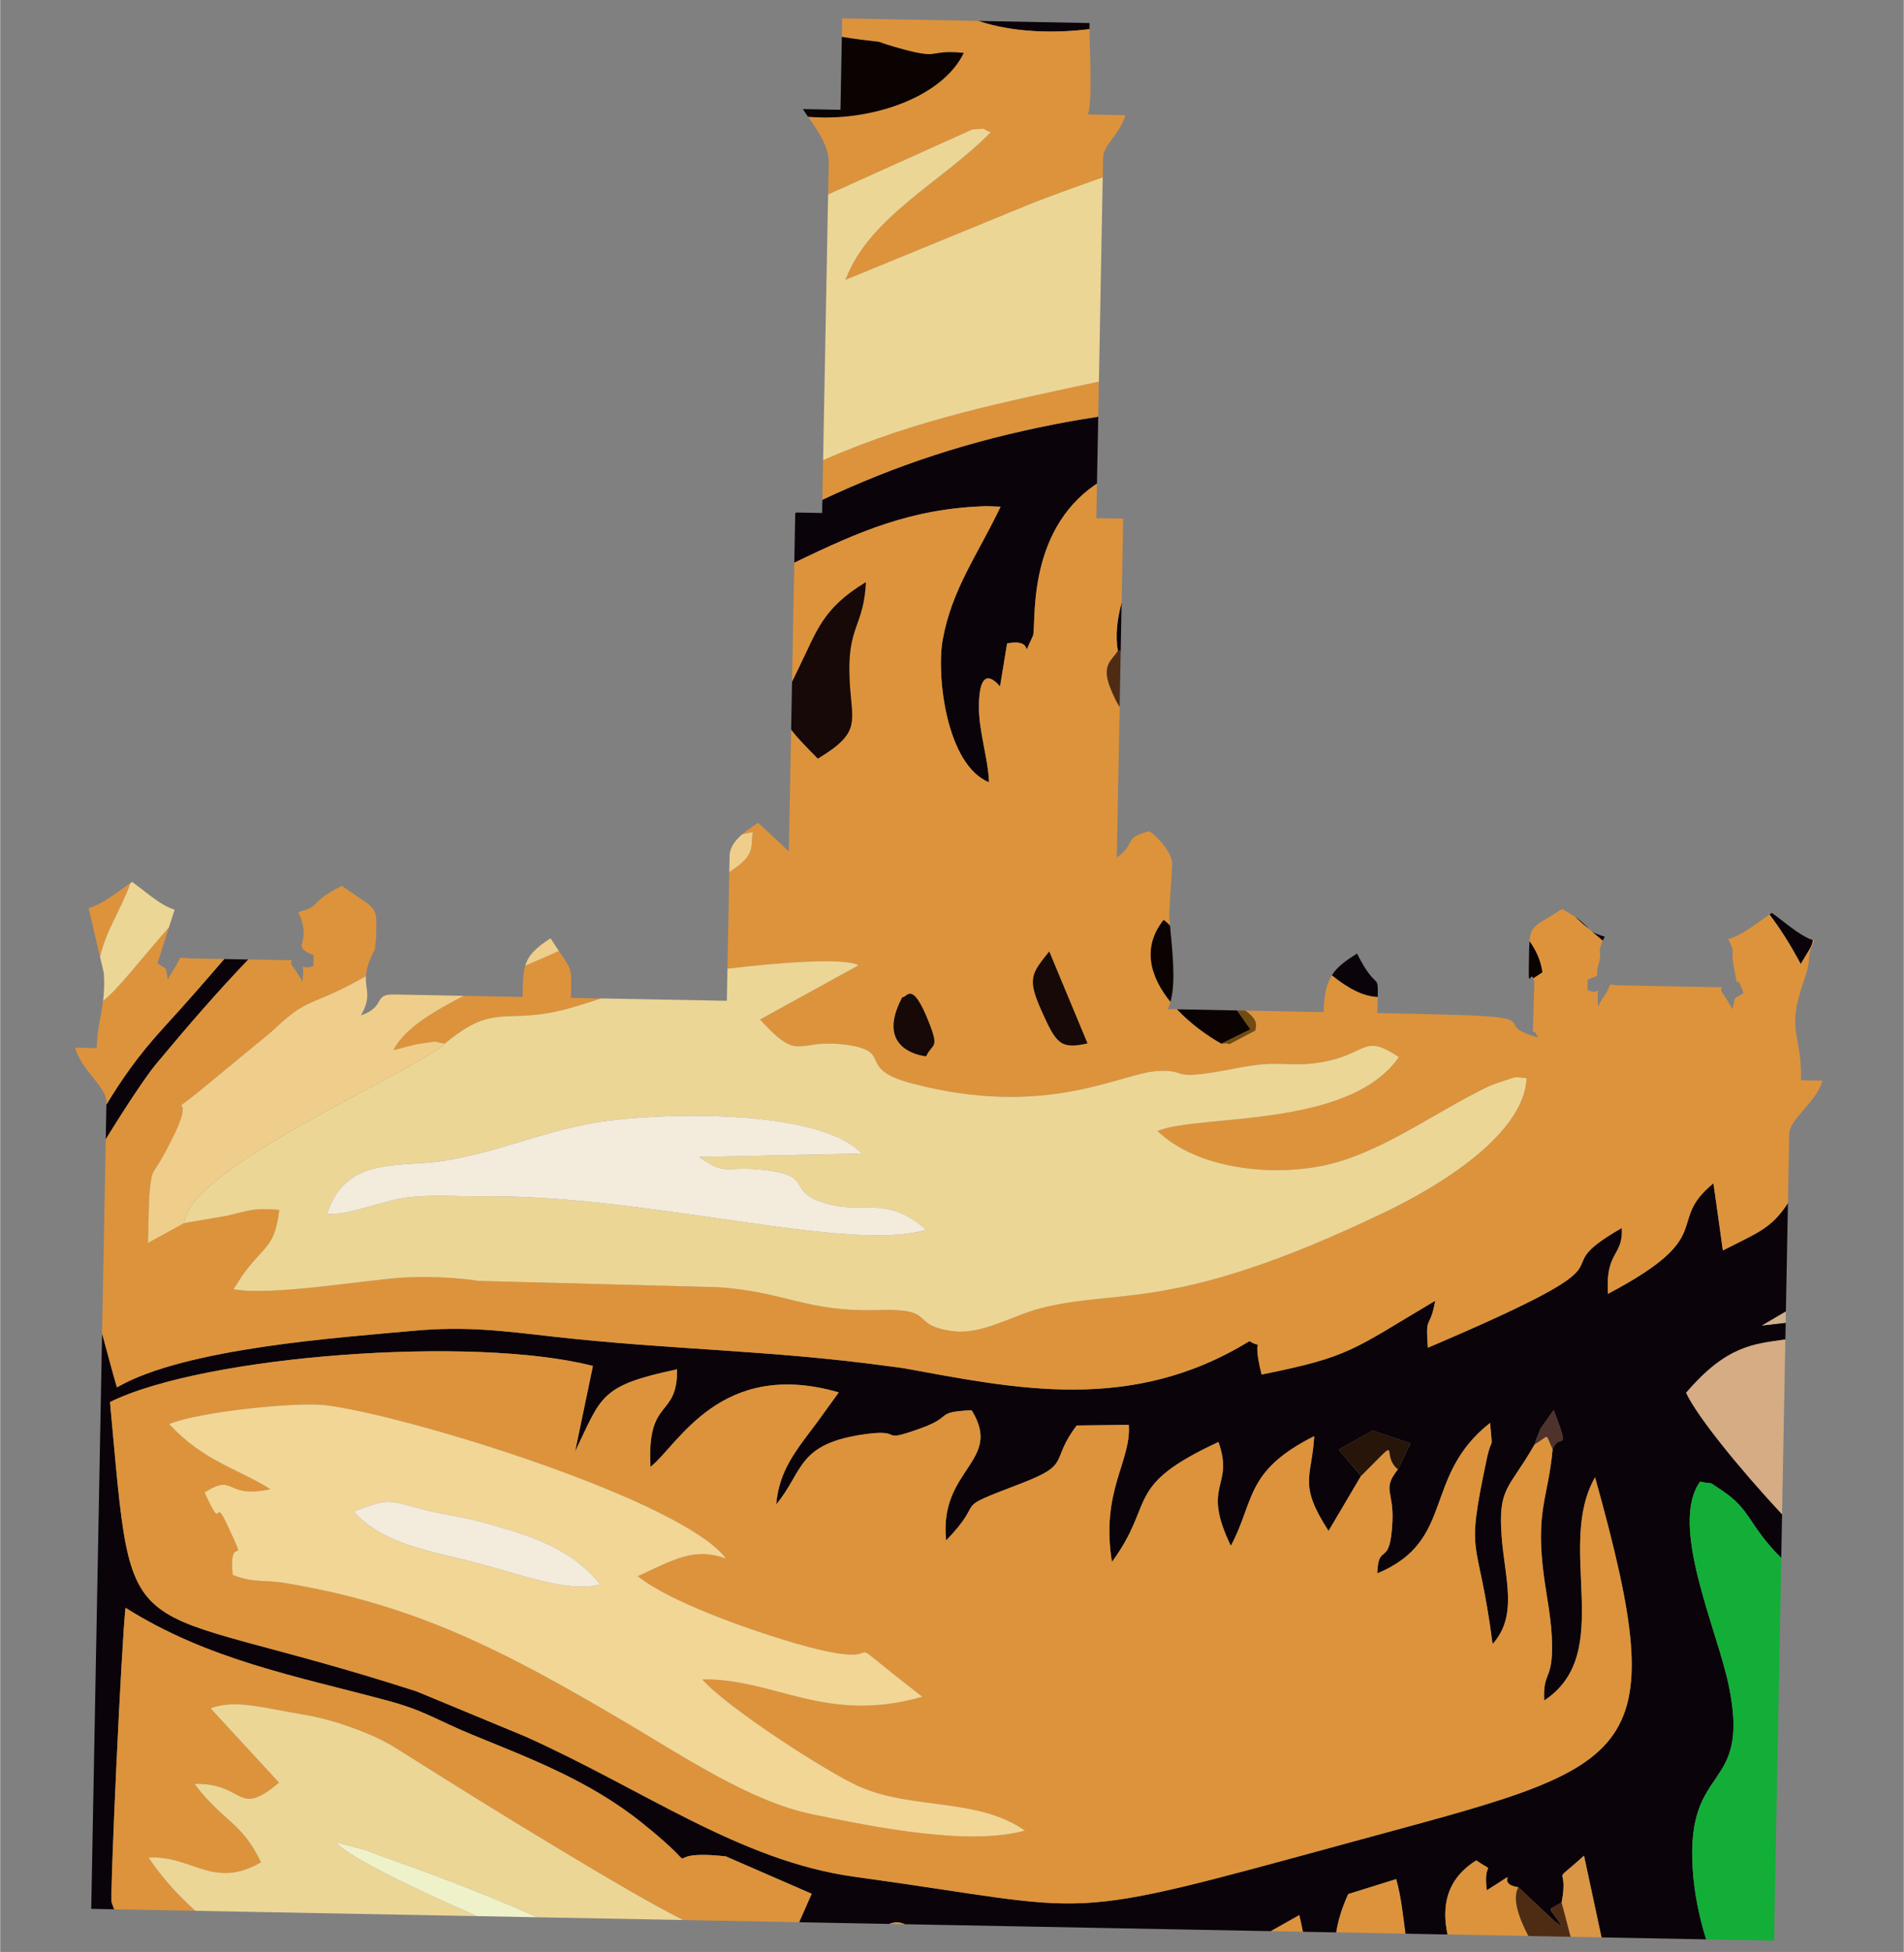 <?xml version="1.0" encoding="UTF-8"?> <!-- Creator: CorelDRAW 2019 --> <svg xmlns="http://www.w3.org/2000/svg" xmlns:xlink="http://www.w3.org/1999/xlink" xmlns:xodm="http://www.corel.com/coreldraw/odm/2003" xml:space="preserve" width="1.575in" height="1.614in" style="shape-rendering:geometricPrecision; text-rendering:geometricPrecision; image-rendering:optimizeQuality; fill-rule:evenodd; clip-rule:evenodd" viewBox="0 0 1574.8 1614.17"><rect x="0" y="0" width="1574.8" height="1614.17" fill="#808080" stroke="none"/> <defs> <style type="text/css"> <![CDATA[ .fil8 {fill:#0B0202} .fil0 {fill:#0B030A} .fil1 {fill:#12AE37} .fil9 {fill:#160908} .fil14 {fill:#27150A} .fil12 {fill:#4E2C14} .fil15 {fill:#4E322B} .fil16 {fill:#714B11} .fil11 {fill:#CFB18B} .fil5 {fill:#D5AC83} .fil13 {fill:#DA9545} .fil2 {fill:#DD933B} .fil3 {fill:#ECD696} .fil6 {fill:#EFCE8B} .fil10 {fill:#EFF2C9} .fil4 {fill:#F2D696} .fil7 {fill:#F3EBDC} ]]> </style> </defs> <g id="Слой_x0020_1">  <g id="_-2090206240"> <path class="fil0" d="M205.26 793.46l-0.87 -0.02 -19.06 -0.35c-15.05,17.47 -31.09,35.95 -49.64,56.18 -22.87,24.96 -36.22,45.14 -47.85,64.19l-0.54 28.73c15.83,-25.87 33.47,-52.41 41.27,-61.8 26.76,-32.18 51.35,-60.48 76.69,-86.93zm-120.99 309.29l-1.48 78.26 -3.36 178.09 -3.03 160.39 -1.11 59.06 19.04 0.36c-0.78,-1.87 -1.51,-3.73 -2.11,-5.62 -1.59,-5.05 8.26,-217.8 11.47,-243.69 68.58,43.26 141.69,56.59 216.7,76.77 31.22,8.4 40.55,16.03 69.81,28.06 48.3,19.85 97.3,38.07 141.04,73.23 60.19,48.38 5.19,20.41 69.07,27.52l71.03 30.89 -10.4 23.54 74.29 1.4c5.32,-1.64 7.52,-1.98 13.35,0.26l232.39 4.39 70.24 1.33 23.49 -13.23c1.14,4.5 2.1,9.1 2.97,13.73l27.62 0.52c1.46,-9.42 4.56,-19.93 9.9,-31.67l39.69 -12.36c4.14,14.57 5.58,30.02 7.65,45.11l34.83 0.66c-4.75,-22.37 -1.67,-45.33 23.78,-61.26 17.53,12.12 5.28,-1.9 8.7,24.73 32.75,-20.44 4.24,-5.85 26.14,-2.52l30.95 29.06c-0.49,-1.44 3.32,2.48 5.09,3.55 -10.25,-17.69 -14.17,-11.93 -0.27,-19.98 6.41,-34.13 -10.86,-12.07 18.51,-38.76l14.49 67.59 86.57 1.63c-5.85,-18.74 -9.86,-38.21 -11.15,-58.34 -5.71,-89.2 48.22,-62.09 29.96,-151.01 -9.77,-47.59 -49.76,-133.03 -23.81,-169.23 13.9,3.15 4.28,-1.64 17.29,6.85 25.13,16.41 21.87,28.31 49.82,56.37l0.68 -36.12c-37.02,-39.76 -70.65,-81.71 -79.37,-100.5 33.67,-39.36 55.98,-40.28 82.1,-44.12l0.26 -13.8 -19.66 2.3 19.83 -11.62 1.55 -82.09 0.14 -7.54c-13.76,21.17 -25.31,24.55 -53.82,39.15l-7.8 -55.52c-40.54,33.09 5.31,42.67 -87.26,91.37 -2.28,-35.62 12.81,-30.86 11.44,-54.41 -73.54,42.08 30.88,17.6 -160.44,99 -2.15,-29.13 1.45,-13.31 6.09,-38.83 -69.12,40.93 -69.96,46.19 -143.63,61 -9.95,-39.45 5.86,-18.11 -10.12,-27.61 -98.16,60.39 -194.6,38.97 -286.06,22.37 -2.18,-0.4 -8.57,-1.13 -10.77,-1.43 -99.07,-13.69 -180.91,-13.56 -280.82,-24.85 -39.44,-4.46 -70.61,-8.69 -114.86,-4.57 -59.67,5.56 -187.75,14.04 -244.33,46.68 -0.5,-1.07 -5.77,-20.29 -12.31,-44.52zm1415.31 -325.28c-11.41,-3.86 -24.12,-15.7 -33.89,-22.51 -0.65,0.42 -1.32,0.86 -1.99,1.31 8.81,11.5 17.16,24.67 25.83,40.9 7.07,-11.83 9.64,-14.81 10.06,-19.7zm-572.62 -239l0.26 -14.06 0.48 -25.93c-3.8,13.99 -5.28,27.51 -3.1,39.71 0.89,-0.03 1.67,0.08 2.35,0.27zm-19.63 -138.5l1.01 -53.37 0.04 -1.99c-11.14,1.69 -22.97,3.7 -35.69,6.18 -71.76,13.98 -132.15,34.14 -192.54,62.54l-0.2 10.91 -21.39 -0.41 -0.86 0.43 -0.78 41.07c53.28,-25.62 96.42,-44.86 158.92,-46.74l11.75 0.41c-19.07,39.91 -40.42,68.39 -47.91,110.17 -5.34,29.77 3.09,103.37 38.33,117.78 -0.39,-17.76 -8.22,-41.8 -8.33,-61.21 -0.24,-41.61 17.07,-18.15 17.47,-18.01l5.83 -35.61c25.38,-5.07 9.86,17.43 21.32,-6.12 3.31,-6.79 -7.13,-86.17 53.02,-126.04zm-6.17 -375.91c-0.02,-1.85 -0.02,-3.53 0.01,-5l-91.94 -1.74c29.28,9.97 64.65,10.2 91.93,6.74zm224.59 1196.56l-18.37 -21.86 27.95 -15.8 31.37 10.6 -10.38 21.57c-13.4,16.96 -3.27,17.38 -4.58,43.48 -1.97,39.4 -11.58,15.65 -12.52,42.56 65.23,-27.1 36.84,-79.89 93.32,-124.45 2.23,26.41 1.81,8.24 -2.93,30.65 -18.01,85.26 -7.13,58.6 5.02,152.26 21.17,-23.73 10.23,-53.82 7.56,-88.2 -3.25,-41.75 5.74,-39.39 27.22,-76.93 0.86,-2.26 1.66,-5.3 2.39,-6.87 0.69,-1.5 1.82,-4.81 2.61,-6.41l10.74 -15.14c14.58,38.45 4.94,17.3 -0.83,32.33 -3.67,40.46 -14.33,50.54 -7.34,104.23 2.36,18.12 6.56,36.73 6.86,57.15 0.46,30.56 -7.61,21.96 -6.51,46.5 59.64,-39.18 9.08,-126.98 42.09,-184.6 66.58,238.62 33.64,237.48 -200.57,301.36 -249.76,68.11 -204.4,57.46 -412.02,28.98 -94.83,-13 -174.26,-72.09 -272.89,-116.21l-89.5 -37.11c-249.65,-80.63 -233.48,-22.76 -253.59,-239.23 77.87,-38.59 300.78,-55.32 399.5,-29.86l-14.77 70.78c22.15,-45.72 20.11,-54.46 84.36,-67.99 0.56,41.12 -25.19,22.54 -21.96,80.67 22.99,-18.12 57.95,-89.89 155.76,-61.62l-17.87 24.7c-18.08,24.06 -31.38,39.85 -33.92,68.02 23.01,-27.68 16.81,-50.52 74.51,-58.27 32.71,-4.4 8.82,8.32 45.22,-4.78 28,-10.07 10.48,-13.26 41.96,-14.92 26.5,42.53 -27.35,48.36 -21.08,107.69 35.56,-36.58 0.69,-23.61 61.9,-47.07 42.57,-16.31 23.5,-18.22 46.12,-47.99l43.11 -0.53c2.18,30.35 -23.44,54.46 -13.97,113.37 36.7,-49.83 8.85,-62.38 88.14,-99.17 13.4,38.07 -14.72,34 10.23,85.87 19.89,-36.99 11.41,-61.86 68.99,-90.72 -1.95,34.4 -13.54,39.2 11.85,78.37l26.84 -45.41z"></path> <path class="fil1" d="M1411.31 1603.76l9.56 0.18 46.59 0.88 2.74 -145.15 2.44 -129.5 0.79 -41.76c-27.96,-28.06 -24.69,-39.96 -49.82,-56.37 -13.01,-8.49 -3.39,-3.7 -17.29,-6.85 -25.95,36.2 14.04,121.64 23.81,169.23 18.26,88.91 -35.67,61.8 -29.96,151.01 1.29,20.13 5.3,39.6 11.15,58.34z"></path> <path class="fil2" d="M185.33 793.08l-28.47 -0.54c-11.66,-0.22 -4.24,-4.51 -16.59,14.52 -0.37,0.57 -0.88,2.04 -1.53,2.94 -2.87,-13.06 0.69,-6.39 -8.65,-13.51l9.52 -29.66c-26.85,30.67 -42.44,51.56 -54.51,60.86 -1.65,13.21 -4.99,23.73 -5.27,39.04l-17.79 -0.34c4.47,18.1 26.08,32.66 25.85,44.98l-0.04 2.08c11.64,-19.05 24.98,-39.23 47.85,-64.19 18.54,-20.23 34.59,-38.71 49.64,-56.18zm-77.61 -62.81c-10.21,6.8 -23.28,17.86 -34.61,20.65l9.5 40.47c4.72,-21.69 16.98,-38.32 25.11,-61.11zm800.65 -385.67l0.54 -29.04c-75.69,16.48 -150.26,30.69 -228.15,65.01l-0.62 32.74c60.39,-28.4 120.77,-48.56 192.54,-62.54 12.71,-2.48 24.55,-4.49 35.69,-6.18zm3.73 -197.94l0.3 -16.15c0.21,-10.96 13.82,-19.1 18.46,-35.25l-31.13 -0.59c3.97,-9.13 1.59,-50.3 1.42,-70.61 -27.28,3.47 -62.65,3.23 -91.93,-6.74l-4.04 -0.07 -108.62 -2.05 -0.29 15.32c5.3,0.87 10.81,1.68 16.56,2.41 23.22,2.93 7.21,0.12 26.68,5.77 41.3,11.98 24.96,2.06 57.61,5.05 -18.08,37.4 -77.92,57.26 -128.82,52.78 7.65,10.86 17.38,24.15 17.11,38.6l-0.48 25.7 119.33 -53.8c15.18,-1.07 6.06,-0.58 15.21,2.35 -40.29,41.13 -100.59,69.88 -120.16,122.02l155.2 -63.67c18.71,-7.2 38.13,-14.17 57.61,-21.07zm-253.55 277.17l-0.85 -0.02 -0.01 0.45 0.86 -0.43z"></path> <path class="fil2" d="M1139.61 824.43c-11.66,-0.56 -23.39,-6.27 -37.93,-17.93 -4.34,6.86 -6.56,15.93 -6.83,30.45l-62.21 -1.17 -2.61 -0.05c12.93,9.07 7.74,14.17 8.42,16.39l-21.77 11.43c-2.05,-1.5 -4.28,-0.37 -6.42,-0.5 -12.17,-6.84 -25.7,-16.72 -36.67,-28.39l-7.73 -0.15c0.92,-1.82 1.67,-3.85 2.29,-6.05 -16.42,-20.17 -24.11,-44.6 -5.63,-67.76 1.63,1.2 3.38,2.81 5.23,4.76 -0.2,-2.21 -0.39,-4.35 -0.54,-6.4l0.02 -4.59c0.14,-6.38 2.48,-39.19 2.33,-40.75 -0.94,-9.15 -10.07,-19.74 -18.71,-26.33 -22.79,5.62 -10.16,9.8 -27.11,21.73l2.35 -124.54c-2.48,-3.78 -5.14,-9.08 -7.99,-16.43 -7.34,-19 2.46,-22.66 6.51,-29.97 -2.18,-12.2 -0.7,-25.72 3.1,-39.71l1.31 -69.56 -22.24 -0.42 0.54 -28.54c-60.15,39.87 -49.7,119.24 -53.02,126.04 -11.46,23.55 4.06,1.06 -21.32,6.12l-5.83 35.61c-0.4,-0.14 -17.71,-23.6 -17.47,18.01 0.11,19.41 7.94,43.44 8.33,61.21 -35.24,-14.42 -43.67,-88.01 -38.33,-117.78 7.5,-41.79 28.84,-70.26 47.91,-110.17l-11.75 -0.41c-62.5,1.88 -105.65,21.12 -158.92,46.74l-1.86 98.65c1.59,-3.39 3.43,-7.12 5.48,-11.31 15.43,-31.35 19.46,-49.21 55.59,-71.24 -1.7,36.35 -14.83,35.86 -13.6,76.96 1.16,38.66 11.89,45.99 -26.11,68.94 -10.25,-10.37 -17.49,-17.76 -22.11,-24.02l-0.85 44.96 -1.06 55.74 -25.42 -23.59c-3.81,2.59 -8.77,5.75 -13.15,9.52l8.81 -1.9c-2.36,11.84 3.52,18.46 -19.51,33.15l-1.51 79.86c44.15,-5.35 97.71,-9.15 108.48,-2.81l-81.52 44.87c33.13,36.31 29.68,16.05 68.46,20.54 44.66,5.17 8.75,19.58 57.49,32.38 111.46,29.29 172.39,-8.63 202.8,-10.31 28.5,-1.58 5.46,9.42 65.64,-2.42 36.68,-7.22 40.88,-0.67 66.75,-4.38 41.91,-5.99 36.76,-25.48 67.34,-4.74 -41.1,59.62 -166.18,46.96 -199.69,61.13 33.17,31.49 93.82,37.58 137.22,28.6 44.29,-9.16 86.58,-39.98 125.91,-60.02 9.71,-4.95 10.05,-5.63 20.46,-9.07 16.67,-5.49 10.02,-3.9 21.78,-3.3 -1.96,47.54 -75.02,90.62 -116.11,110.37 -176.27,84.78 -219.32,62.87 -286.07,80.04 -23.01,5.92 -48.89,22.19 -72.58,18.87 -37.04,-5.17 -11.7,-18.93 -61.36,-17.45 -60.49,1.8 -76.36,-15.15 -133.07,-18.91l-197.47 -5.17c-20.85,-3.15 -45.45,-3.97 -65.35,-2.56 -31.51,2.22 -107.7,15.13 -137.7,9.41l7.39 -11.53c19.04,-26.19 26.42,-22.15 30.46,-54.06 -20.85,-1.63 -22.87,-0.07 -43.16,4.85l-35.56 6.08 -29.99 16.39 1.02 -38.3c2.52,-25.13 1.8,-15.49 12.81,-35.77 33.19,-61.08 -3.98,-25.13 28.16,-50.97l60.34 -49.69c30.31,-28.92 30.13,-19.98 68.73,-40.78l9.33 -5.03c0.29,-4.72 1.64,-10.53 5.5,-18.56 2.56,-5.34 1.31,0.28 2.45,-9.14 0.83,-6.76 0.46,-4.1 0.62,-11.09 0.48,-19.96 -1.18,-16.82 -28.56,-35.91 -29.59,14.96 -15.41,16.48 -36,21.57 12.78,27.98 -8.21,26.94 12.67,35.84l-0.17 8.9c-14.18,4.98 -6.2,-9.78 -9.15,13.17 -0.62,-0.92 -1.13,-3.7 -1.43,-3l-5.18 -8.11c-8.13,-8.39 6.37,-6.7 -10.85,-7.02l-27.22 -0.51c-25.34,26.45 -49.93,54.75 -76.69,86.93 -7.8,9.39 -25.44,35.93 -41.27,61.8l-0.37 19.6 -2.66 140.96c6.54,24.22 11.8,43.44 12.31,44.52 56.58,-32.64 184.66,-41.13 244.33,-46.68 44.25,-4.12 75.42,0.11 114.86,4.57 99.91,11.29 181.76,11.15 280.82,24.85 2.2,0.3 8.59,1.03 10.77,1.43 91.45,16.6 187.89,38.02 286.06,-22.37 15.98,9.5 0.17,-11.84 10.12,27.61 73.67,-14.81 74.51,-20.07 143.63,-61 -4.65,25.52 -8.24,9.7 -6.09,38.83 191.33,-81.4 86.91,-56.92 160.44,-99 1.37,23.55 -13.72,18.79 -11.44,54.41 92.57,-48.7 46.72,-58.28 87.26,-91.37l7.8 55.52c28.51,-14.59 40.06,-17.97 53.82,-39.15l1.08 -57.25c0.23,-12.33 22.37,-26.06 27.53,-43.98l-17.79 -0.33c0.77,-40.86 -13,-38.52 2.74,-83.32 6.87,-19.52 0.86,-17.3 8.33,-32.16 -0.43,-0.12 -0.85,-0.26 -1.28,-0.4 -0.42,4.89 -2.98,7.88 -10.06,19.7 -8.67,-16.23 -17.02,-29.41 -25.83,-40.9 -10.11,6.83 -22.91,17.51 -34,20.25 6.64,14.54 1.55,6.89 4.33,22.04 5.18,28.2 0.47,0.09 8.17,22.7 -9.96,6.65 -5.54,0.62 -9.15,13.17l-6.6 -11.11c-8.13,-8.39 6.37,-6.7 -10.85,-7.02l-36.52 -0.69 -39.1 -0.74c-13.73,-0.26 -3.26,-4.45 -14.95,11.68l-3.17 5.78c-1.55,-23.3 4.39,-7.95 -8.65,-13.5l0.17 -8.9c12.57,-4.8 5.09,0.17 9.08,-13.24 3.15,-10.61 -1.63,-7.84 3.36,-18.85 -2.72,-2.3 -5.72,-4.88 -9.09,-7.69 -0.83,-0.57 -1.54,-1.19 -2.22,-1.84l-0.37 -0.3c-3.55,-2.9 -7.25,-6.15 -11.03,-9.68 -2.76,-1.91 -6.28,-4.1 -10.89,-6.66 -21.48,13.81 -25.92,13.04 -27.04,26.73 5.32,7.44 9.2,15.67 10.62,25.69 -2.78,1.82 -5.26,3.44 -7.5,4.84 0.28,0.71 0.58,1.74 0.88,3.2l-0.96 32.52c-0.32,17 -1.39,1.59 4.2,13.43 -37.57,-10.79 1.19,-15.39 -52.69,-18.25 -17.81,-0.71 -43.47,-1.36 -80.41,-2.06 0.1,-5.67 0.22,-9.99 0.29,-13.36zm-642.59 1.24l-24.86 -0.47c0.46,-24.62 1.41,-22 -9.91,-38.72 -8.65,3.79 -18.14,7.85 -27.91,12.17 -1.93,6.5 -1.99,14.39 -2.2,25.8l-48.69 -0.92c-21.53,11.28 -48.36,25.68 -58.22,44.92 5.93,-1.33 16.56,-4.72 23.56,-5.59 16.41,-2.03 6.26,-2.02 18.99,0.2 37.81,-31.42 47.65,-18.5 87.11,-25.52 12.16,-2.17 26.98,-6.79 42.13,-11.86zm402.44 37.17c-22.43,4.95 -25.7,0.35 -37.99,-27.06 -12.15,-27.1 -7.92,-30.79 6.36,-48.92l31.63 75.98zm-153.12 -38.22c3.64,1.44 7.54,-15.86 22.06,21.24 8.54,21.79 2.98,16.41 -2.46,27.65 -0.41,-0.15 -43.64,-3.75 -19.6,-48.89z"></path> <path class="fil2" d="M1264.27 1600.98c-8.03,-15.23 -13.53,-30.97 -8.3,-40.32 -21.9,-3.33 6.61,-17.91 -26.14,2.52 -3.41,-26.63 8.83,-12.61 -8.7,-24.73 -25.45,15.93 -28.53,38.89 -23.78,61.26l66.92 1.26zm-101.75 -1.92c-2.07,-15.08 -3.51,-30.54 -7.65,-45.11l-39.69 12.36c-5.34,11.74 -8.44,22.25 -9.9,31.67l57.24 1.08zm-84.86 -1.6c-0.87,-4.63 -1.83,-9.23 -2.97,-13.73l-23.49 13.23 26.46 0.5zm-916.22 -17.29c-14.94,-13.44 -28.08,-28.02 -38.66,-43.99 35.54,-2.32 53.35,26.8 92.94,3.87 -15.67,-33.33 -31.93,-33.96 -54.98,-64.85 42.39,-0.97 34.39,28.97 69.89,-1.07l-56.64 -61.44c20.43,-7.8 44.98,0.01 76.81,5.18 25.28,4.09 57.87,15.99 75.76,27.25 53.26,33.52 85.57,53.74 137.48,84.97 44.29,26.64 75.87,44.93 100.95,57.69l18.12 0.34 77.81 1.47 10.4 -23.54 -71.03 -30.89c-63.88,-7.11 -8.89,20.86 -69.07,-27.52 -43.74,-35.16 -92.74,-53.38 -141.04,-73.23 -29.26,-12.03 -38.59,-19.65 -69.81,-28.06 -75.01,-20.18 -148.12,-33.51 -216.7,-76.77 -3.21,25.9 -13.06,238.65 -11.47,243.69 0.59,1.89 1.32,3.76 2.11,5.62l67.12 1.27zm587.13 11.08c-5.83,-2.23 -8.03,-1.9 -13.35,-0.26l13.35 0.26z"></path> <path class="fil2" d="M223.57 1231.5c-27.71,-17.31 -55.48,-23.2 -83.77,-53.83 24.42,-10.39 106.53,-18.52 129.49,-15.64 68.27,8.56 295.32,78.67 331.17,126.86 -26.17,-9.59 -42.59,0.67 -72.95,14.51 25.71,21.03 90.26,43.39 121.23,52.85 110.85,33.87 25.06,-21.91 114.17,46.92 -80.31,22.94 -121.93,-15.29 -182.09,-14.37 19.96,22.86 102.57,76.38 129.67,88.5 43.64,19.52 98.08,9 137.25,36.54 -46.32,12.76 -122.94,-2.51 -176.45,-13.61 -50.89,-10.56 -106.06,-47.72 -156.57,-77.48 -99.41,-58.59 -172.37,-95.98 -279.37,-113.7 -16.63,-2.76 -26.3,0.15 -43.07,-6.73 -3.35,-38.1 14.38,-0.63 -4.17,-40.76 -12.64,-27.35 -2.46,9.52 -19.01,-27.35 25.86,-16.53 16.07,5.57 54.48,-2.71zm1060.74 -33.12c-6.59,-13.66 -1.73,-12.01 -14.9,-3.91 -21.47,37.54 -30.46,35.18 -27.22,76.93 2.67,34.38 13.62,64.48 -7.56,88.2 -12.15,-93.66 -23.03,-67 -5.02,-152.26 4.74,-22.41 5.16,-4.24 2.93,-30.65 -56.48,44.56 -28.09,97.35 -93.32,124.45 0.94,-26.92 10.55,-3.16 12.52,-42.56 1.31,-26.1 -8.82,-26.52 4.58,-43.48 -15.51,-12.87 5.75,-30.82 -30.58,5.5l-26.84 45.41c-25.38,-39.17 -13.8,-43.97 -11.85,-78.37 -57.59,28.86 -49.11,53.72 -68.99,90.72 -24.96,-51.87 3.17,-47.81 -10.23,-85.87 -79.29,36.79 -51.44,49.34 -88.14,99.17 -9.47,-58.9 16.15,-83.02 13.97,-113.37l-43.11 0.53c-22.61,29.77 -3.54,31.68 -46.12,47.99 -61.21,23.46 -26.34,10.49 -61.9,47.07 -6.27,-59.33 47.58,-65.17 21.08,-107.69 -31.48,1.65 -13.96,4.85 -41.96,14.92 -36.4,13.1 -12.51,0.38 -45.22,4.78 -57.7,7.75 -51.5,30.59 -74.51,58.27 2.54,-28.17 15.84,-43.95 33.92,-68.02l17.87 -24.7c-97.81,-28.26 -132.77,43.5 -155.76,61.62 -3.22,-58.13 22.52,-39.55 21.96,-80.67 -64.25,13.54 -62.21,22.27 -84.36,67.99l14.77 -70.78c-98.72,-25.46 -321.64,-8.73 -399.5,29.86 20.11,216.47 3.95,158.6 253.59,239.23l89.5 37.11c98.63,44.12 178.06,103.21 272.89,116.21 207.62,28.48 162.26,39.14 412.02,-28.98 234.21,-63.88 267.15,-62.74 200.57,-301.36 -33,57.63 17.56,145.42 -42.09,184.6 -1.1,-24.54 6.97,-15.94 6.51,-46.5 -0.3,-20.42 -4.5,-39.03 -6.86,-57.15 -6.99,-53.69 3.68,-63.76 7.34,-104.23z"></path> <path class="fil3" d="M139.61 766.83l4.67 -14.57c-11.73,-3.37 -25.04,-15.84 -35.16,-22.91l-1.4 0.92c-8.13,22.8 -20.39,39.42 -25.11,61.11l3.07 13.06c0.66,9.1 0.26,16.52 -0.58,23.25 12.07,-9.3 27.66,-30.2 54.51,-60.86zm769.31 -451.27l2.07 -110.1 1.11 -58.81c-19.48,6.9 -38.9,13.87 -57.61,21.07l-155.2 63.67c19.57,-52.14 79.87,-80.89 120.16,-122.02 -9.15,-2.93 -0.03,-3.42 -15.21,-2.35l-119.33 53.8 -0.11 5.48 -3.03 160.54 -1.01 53.74c77.89,-34.33 152.46,-48.53 228.15,-65.01z"></path> <path class="fil3" d="M270.38 1003.84c15.61,-48.35 60.34,-38.06 96.71,-43.94 46.2,-7.47 81.54,-24.24 125.81,-31.65 49.16,-8.23 184.04,-12.39 219.96,25.75l-134.59 2.77c21.3,15.23 21.72,8.13 46.69,10.07 55.7,4.34 18.56,19.55 64.45,29.88 25.3,5.7 46.32,-7.01 76.59,20.2 -62.76,19.78 -230.27,-29.26 -367.87,-27.6 -18.62,0.23 -41.34,-1.57 -61.08,0.9 -21.2,2.65 -48.21,15 -66.68,13.62zm267.61 -177.41l-40.98 -0.77c-15.16,5.07 -29.97,9.69 -42.13,11.86 -39.46,7.03 -49.3,-5.89 -87.11,25.52 -23.9,22.79 -212.46,102.76 -215.61,148.42l35.56 -6.08c20.3,-4.92 22.31,-6.48 43.16,-4.85 -4.04,31.91 -11.41,27.87 -30.46,54.06l-7.39 11.53c30,5.73 106.19,-7.18 137.7,-9.41 19.9,-1.41 44.51,-0.58 65.35,2.56l197.47 5.17c56.7,3.76 72.57,20.71 133.07,18.91 49.65,-1.48 24.32,12.28 61.36,17.45 23.69,3.31 49.57,-12.96 72.58,-18.87 66.75,-17.17 109.8,4.74 286.07,-80.04 41.09,-19.76 114.14,-62.84 116.11,-110.37 -11.75,-0.61 -5.11,-2.2 -21.78,3.3 -10.41,3.44 -10.75,4.12 -20.46,9.07 -39.32,20.04 -81.61,50.87 -125.91,60.02 -43.41,8.98 -104.06,2.89 -137.22,-28.6 33.51,-14.17 158.59,-1.52 199.69,-61.13 -30.59,-20.74 -25.44,-1.25 -67.34,4.74 -25.87,3.7 -30.07,-2.84 -66.75,4.38 -60.18,11.84 -37.14,0.84 -65.64,2.42 -30.41,1.68 -91.33,39.6 -202.8,10.31 -48.74,-12.8 -12.83,-27.21 -57.49,-32.38 -38.78,-4.49 -35.33,15.76 -68.46,-20.54l81.52 -44.87c-10.77,-6.34 -64.33,-2.54 -108.48,2.81l-0.5 26.58 -63.15 -1.2z"></path> <path class="fil3" d="M313.61 1534.32c29.77,10.48 82.9,29.68 130.61,51.19l120.78 2.28c-25.09,-12.76 -56.67,-31.05 -100.95,-57.69 -51.91,-31.23 -84.22,-51.46 -137.48,-84.97 -17.89,-11.26 -50.48,-23.15 -75.76,-27.25 -31.83,-5.17 -56.38,-12.97 -76.81,-5.18l56.64 61.44c-35.5,30.04 -27.49,0.09 -69.89,1.07 23.05,30.88 39.31,31.52 54.98,64.85 -39.58,22.93 -57.4,-6.19 -92.94,-3.87 10.58,15.97 23.72,30.55 38.66,43.99l40.17 0.76 192.87 3.64c-55.15,-24.19 -107.31,-49.35 -116.74,-61.18l25.77 6.95c1.49,0.53 3.53,1.48 5.03,2.02 1.5,0.54 3.57,1.43 5.07,1.96z"></path> <path class="fil4" d="M496.43 1310.2c-26.73,7.44 -65.35,-8.24 -106.8,-18.9 -33.58,-8.63 -73.19,-14.29 -97.16,-41.3 31.13,-12.13 28.53,-8.93 58.76,-1.45 19.88,4.91 31.72,5.61 52.15,11.47 31.75,9.12 67.92,18.96 93.05,50.18zm-272.86 -78.7c-38.41,8.28 -28.61,-13.82 -54.48,2.71 16.55,36.86 6.37,0 19.01,27.35 18.55,40.13 0.82,2.66 4.17,40.76 16.78,6.89 26.45,3.98 43.07,6.73 107,17.72 179.96,55.11 279.37,113.7 50.51,29.76 105.68,66.92 156.57,77.48 53.5,11.1 130.13,26.37 176.45,13.61 -39.17,-27.54 -93.61,-17.03 -137.25,-36.54 -27.11,-12.12 -109.72,-65.64 -129.67,-88.5 60.16,-0.92 101.78,37.31 182.09,14.37 -89.11,-68.83 -3.31,-13.06 -114.17,-46.92 -30.97,-9.46 -95.52,-31.82 -121.23,-52.85 30.36,-13.84 46.78,-24.1 72.95,-14.51 -35.85,-48.2 -262.91,-118.3 -331.17,-126.86 -22.96,-2.88 -105.07,5.25 -129.49,15.64 28.29,30.63 56.06,36.52 83.77,53.83z"></path> <path class="fil5" d="M1476.83 1107.66c-26.12,3.84 -48.43,4.76 -82.1,44.12 8.72,18.79 42.35,60.74 79.37,100.5l1.24 -65.84 1.49 -78.78z"></path> <path class="fil6" d="M152.17 1011.46c3.14,-45.66 191.7,-125.63 215.61,-148.42 -12.73,-2.22 -2.58,-2.23 -18.99,-0.2 -7,0.87 -17.63,4.26 -23.56,5.59 9.87,-19.24 36.69,-33.64 58.22,-44.92l-6.17 -0.12 -51.89 -0.98c-17.09,-0.32 -6.17,10.18 -27.03,17.29 9.19,-15.67 3.49,-20.79 4.21,-32.39l-9.33 5.03c-38.59,20.8 -38.41,11.86 -68.73,40.78l-60.34 49.69c-32.14,25.84 5.03,-10.11 -28.16,50.97 -11.02,20.28 -10.3,10.64 -12.81,35.77l-1.02 38.3 29.99 -16.39zm282.17 -212.82c9.77,-4.33 19.27,-8.39 27.91,-12.17 -1.94,-2.87 -4.24,-6.3 -6.96,-10.54 -12.91,8.3 -18.47,14.36 -20.95,22.71zm168.81 -77.45c23.03,-14.69 17.15,-21.31 19.51,-33.15l-8.81 1.9c-5.63,4.84 -10.31,10.68 -10.44,17.59l-0.26 13.66z"></path> <path class="fil7" d="M367.09 959.9c-36.37,5.89 -81.1,-4.41 -96.71,43.94 18.46,1.38 45.48,-10.96 66.68,-13.62 19.74,-2.47 42.46,-0.67 61.08,-0.9 137.6,-1.66 305.11,47.38 367.87,27.6 -30.27,-27.21 -51.29,-14.5 -76.59,-20.2 -45.89,-10.33 -8.75,-25.54 -64.45,-29.88 -24.97,-1.94 -25.39,5.16 -46.69,-10.07l134.59 -2.77c-35.93,-38.14 -170.8,-33.98 -219.96,-25.75 -44.27,7.41 -79.61,24.18 -125.81,31.65z"></path> <path class="fil8" d="M739.51 38.69c-19.47,-5.65 -3.46,-2.84 -26.68,-5.77 -5.74,-0.73 -11.26,-1.54 -16.56,-2.41l-1.13 60.3 -31.14 -0.59c1.28,1.99 2.74,4.09 4.29,6.3 50.9,4.48 110.74,-15.38 128.82,-52.78 -32.64,-2.99 -16.3,6.93 -57.61,-5.05z"></path> <path class="fil8" d="M1303.12 758.33c3.78,3.54 7.48,6.78 11.03,9.68l0.37 0.3c-2.47,-2.35 -4.65,-5.31 -11.4,-9.98zm13.62 11.82c3.37,2.81 6.36,5.39 9.09,7.69 0.44,-0.97 0.96,-2.05 1.57,-3.26 -5.54,-1.59 -8.51,-2.93 -10.65,-4.43z"></path> <path class="fil8" d="M1275.81 804.09c-1.42,-10.02 -5.3,-18.24 -10.62,-25.69 -0.41,4.92 -0.38,11.7 -0.57,21.69 -0.35,18.08 1.42,3.24 3.69,8.83 2.24,-1.4 4.73,-3.02 7.5,-4.84z"></path> <path class="fil7" d="M496.43 1310.2c-25.13,-31.22 -61.3,-41.06 -93.05,-50.18 -20.43,-5.86 -32.27,-6.56 -52.15,-11.47 -30.23,-7.47 -27.63,-10.68 -58.76,1.45 23.98,27.01 63.58,32.66 97.16,41.3 41.45,10.66 80.07,26.34 106.8,18.9z"></path> <path class="fil0" d="M1101.68 806.5c14.54,11.66 26.27,17.37 37.93,17.93 0.44,-21.08 -0.91,-3.75 -17.16,-35.91 -9.38,6.04 -16.24,10.8 -20.78,17.98z"></path> <path class="fil9" d="M676.43 627.32c38,-22.95 27.27,-30.28 26.11,-68.94 -1.24,-41.1 11.89,-40.61 13.6,-76.96 -36.13,22.02 -40.16,39.89 -55.59,71.24 -2.06,4.19 -3.89,7.92 -5.48,11.31l-0.74 39.34c4.62,6.26 11.85,13.65 22.11,24.02z"></path> <path class="fil10" d="M444.22 1585.51c-47.71,-21.51 -100.84,-40.71 -130.61,-51.19 -1.5,-0.53 -3.57,-1.43 -5.07,-1.96 -1.5,-0.54 -3.54,-1.48 -5.03,-2.02l-25.77 -6.95c9.43,11.83 61.59,36.99 116.74,61.18l49.74 0.94z"></path> <path class="fil8" d="M1010.25 863.05l24.07 -11.76 -11.03 -15.7 -49.7 -0.94c10.97,11.67 24.49,21.55 36.67,28.39zm-42.5 -97.59c-1.85,-1.95 -3.6,-3.57 -5.23,-4.76 -18.48,23.17 -10.8,47.6 5.63,67.76 4.63,-16.49 1.46,-42.62 -0.4,-63z"></path> <polygon class="fil11" points="1477.27,1084.54 1457.44,1096.16 1477.09,1093.86 "></polygon> <path class="fil12" d="M1299.22 1601.64c-2.68,-9.96 -5.27,-20.69 -7.48,-28.35 -13.89,8.05 -9.98,2.29 0.27,19.98 -1.78,-1.07 -5.58,-4.99 -5.09,-3.55l-30.95 -29.06c-5.24,9.35 0.27,25.09 8.3,40.32l34.95 0.66z"></path> <path class="fil13" d="M1291.74 1573.3c2.2,7.66 4.8,18.38 7.48,28.35l25.52 0.48 -14.49 -67.59c-29.37,26.69 -12.11,4.63 -18.51,38.76z"></path> <path class="fil12" d="M924.61 538.19c-4.05,7.31 -13.85,10.98 -6.51,29.97 2.85,7.35 5.51,12.65 7.99,16.43l0.87 -46.13c-0.68,-0.19 -1.46,-0.3 -2.35,-0.27z"></path> <path class="fil9" d="M899.46 862.83l-31.63 -75.98c-14.28,18.13 -18.5,21.81 -6.36,48.92 12.29,27.41 15.56,32.01 37.99,27.06z"></path> <path class="fil9" d="M765.94 873.5c5.44,-11.24 11,-5.87 2.46,-27.65 -14.52,-37.1 -18.42,-19.8 -22.06,-21.24 -24.04,45.14 19.19,48.74 19.6,48.89z"></path> <path class="fil14" d="M1125.74 1220.6c36.33,-36.32 15.07,-18.37 30.58,-5.5l10.38 -21.57 -31.37 -10.6 -27.95 15.8 18.37 21.86z"></path> <path class="fil15" d="M1269.41 1194.48c13.17,-8.1 8.31,-9.76 14.9,3.91 5.78,-15.03 15.42,6.13 0.83,-32.33l-10.74 15.14c-0.79,1.61 -1.92,4.92 -2.61,6.41 -0.72,1.57 -1.52,4.6 -2.39,6.87z"></path> <path class="fil16" d="M1010.25 863.05c2.14,0.13 4.37,-1 6.42,0.5l21.77 -11.43c-0.67,-2.23 4.51,-7.32 -8.42,-16.39l-6.73 -0.13 11.03 15.7 -24.07 11.76z"></path> </g> </g> </svg> 